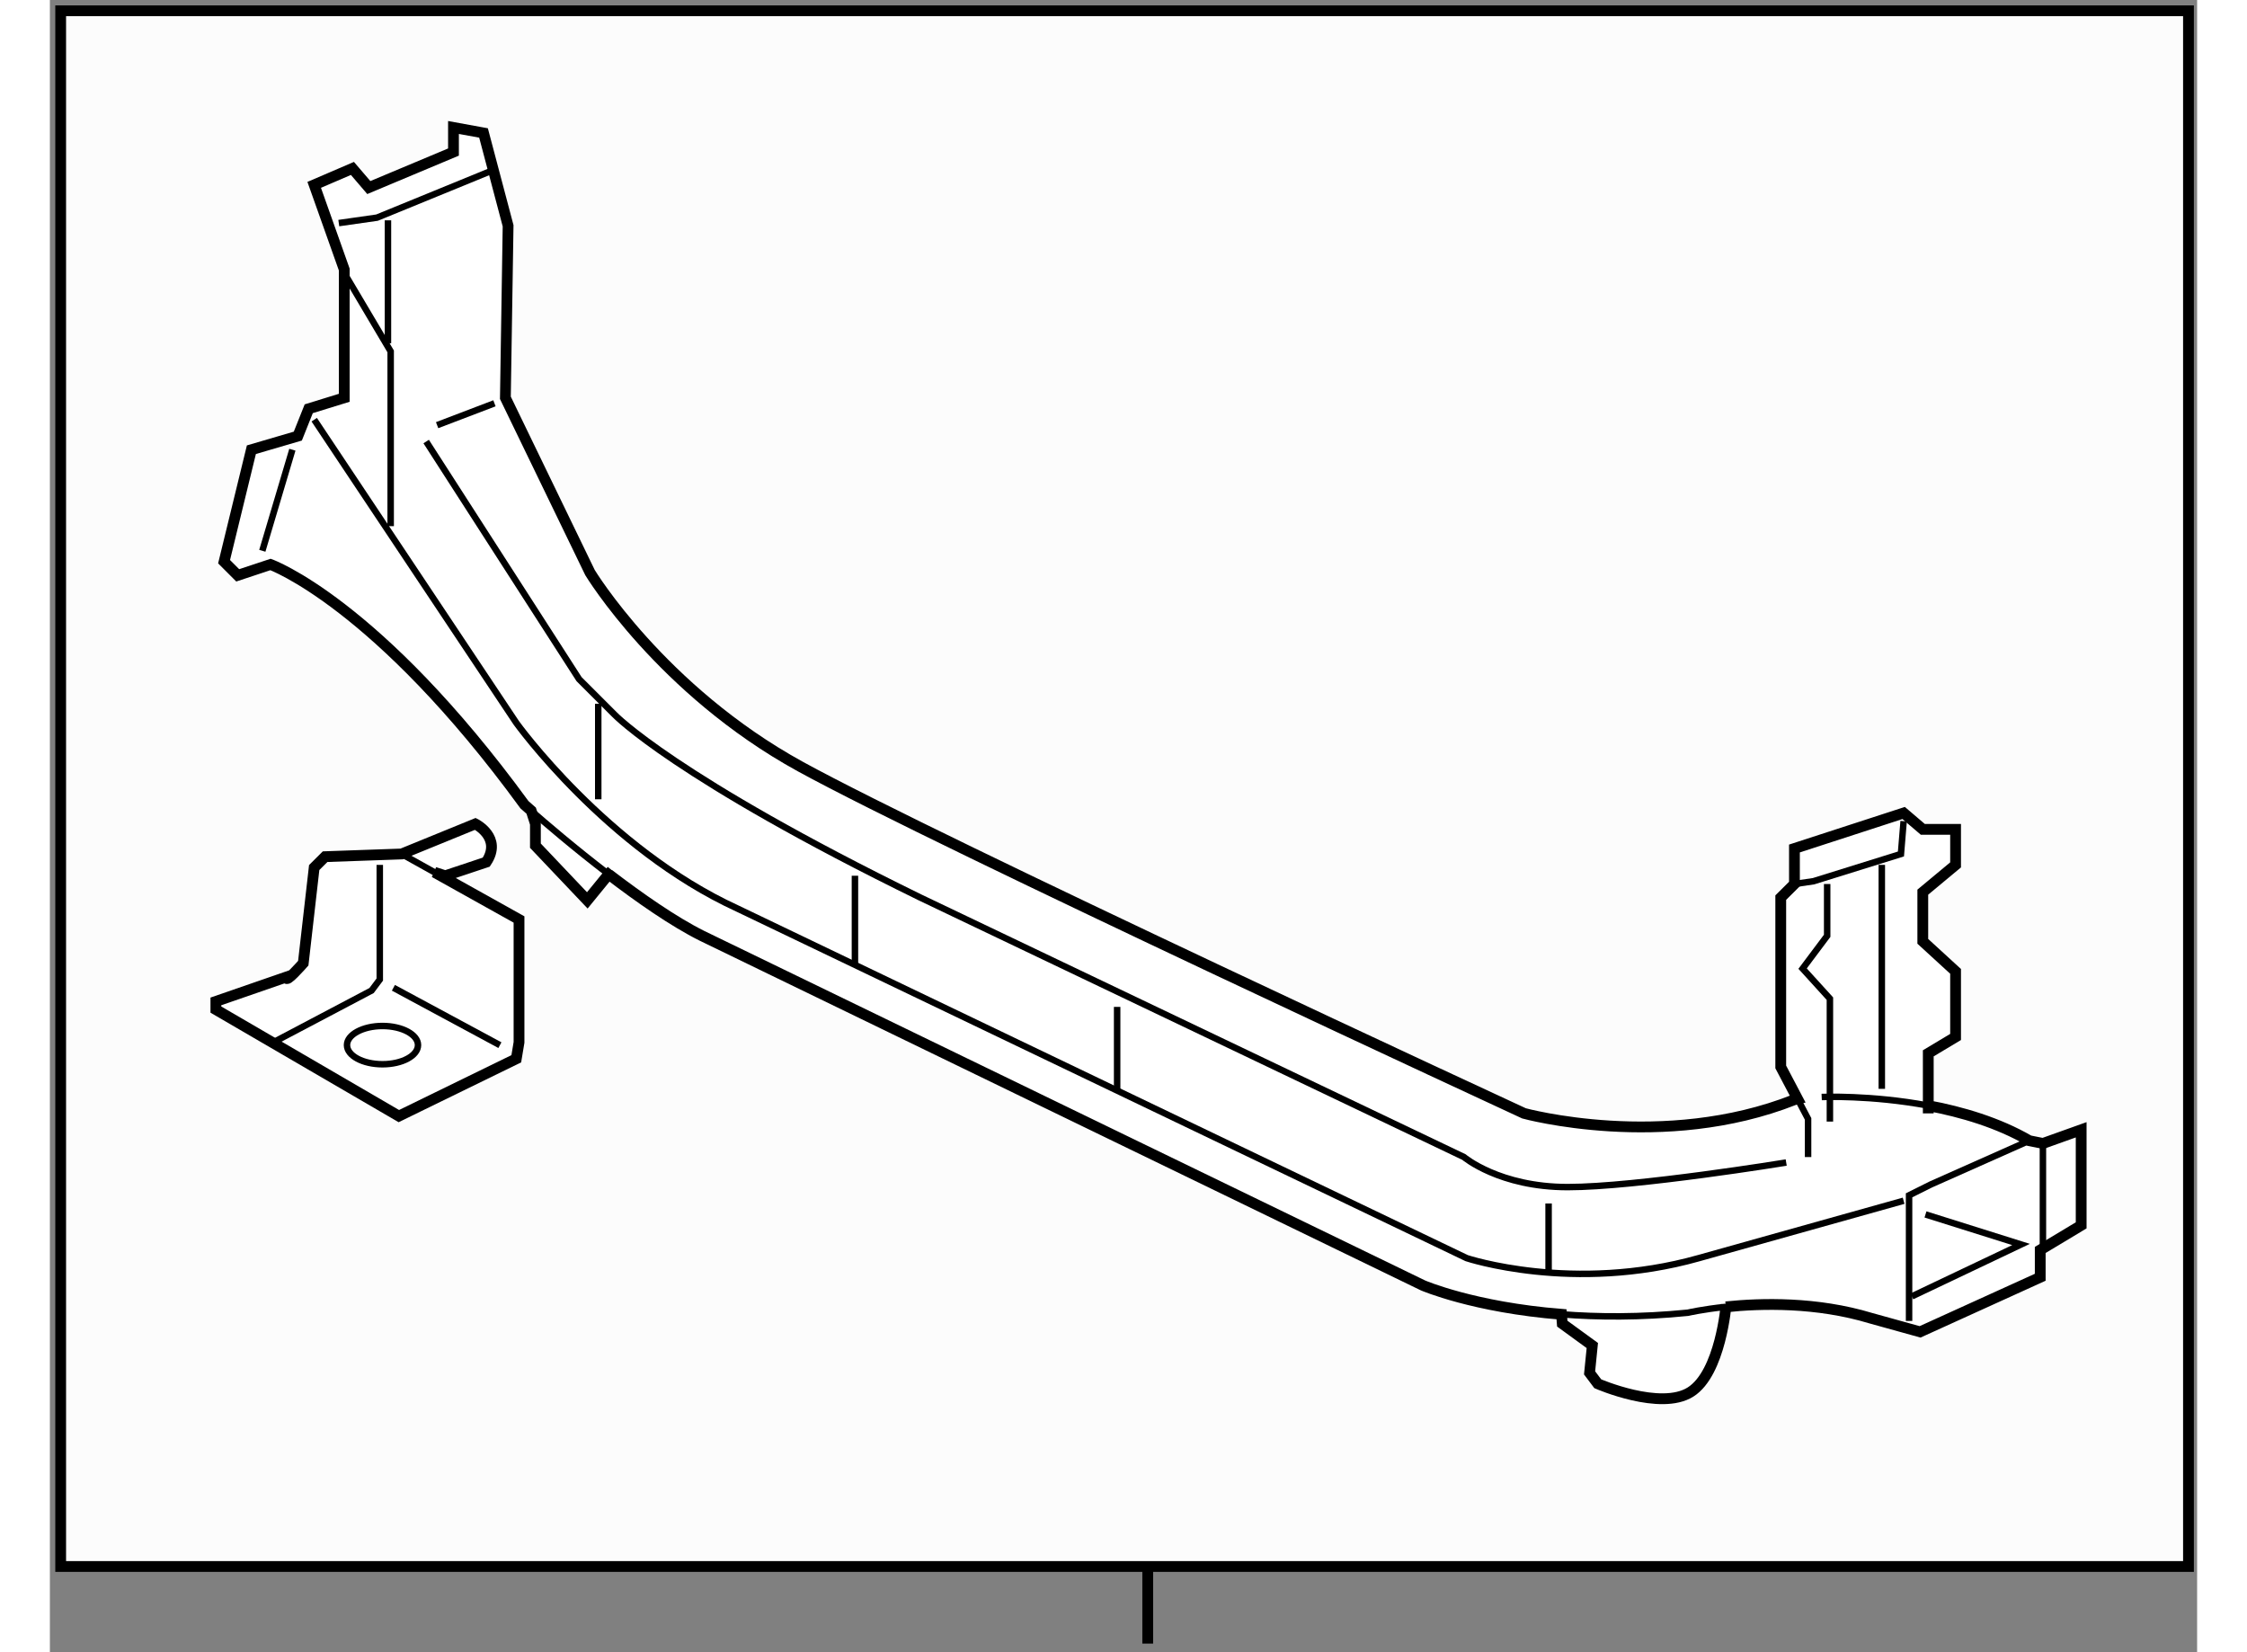 <?xml version="1.0" encoding="utf-8"?>
<!-- Generator: Adobe Illustrator 15.1.0, SVG Export Plug-In . SVG Version: 6.00 Build 0)  -->
<!DOCTYPE svg PUBLIC "-//W3C//DTD SVG 1.1//EN" "http://www.w3.org/Graphics/SVG/1.1/DTD/svg11.dtd">
<svg version="1.1" xmlns="http://www.w3.org/2000/svg" xmlns:xlink="http://www.w3.org/1999/xlink" x="0px" y="0px" width="244.8px"
	 height="180px" viewBox="91.328 87.89 99.542 76.594" enable-background="new 0 0 244.8 180" xml:space="preserve">
	
<rect x="91.328" y="87.89" width="99.542" height="76.594" fill="#808080" stroke="none"/>
	
<g><rect x="91.828" y="88.39" fill="#FCFCFC" stroke="#000000" stroke-width="0.5" width="98.642" height="72.12"></rect><line fill="#FCFCFC" stroke="#000000" stroke-width="0.5" x1="142.222" y1="160.326" x2="142.222" y2="164.084"></line></g><g><path fill="#FFFFFF" stroke="#000000" stroke-width="0.5" d="M172.349,138.835l-0.781-1.483v-7.85l0.635-0.631v-1.646l5.063-1.646
			l0.887,0.758h1.52v1.648l-1.52,1.264v2.279l1.52,1.393v3.041l-1.266,0.758v2.785v-0.36c1.553,0.292,3.238,0.787,4.684,1.626
			l0.633,0.127l1.771-0.633v4.43l-1.898,1.141v1.266l-5.57,2.531L175.747,149c-2.518-0.763-5.082-0.698-6.723-0.527l0.012-0.105
			c0,0-0.252,3.166-1.646,4.051c-1.393,0.887-4.305-0.381-4.305-0.381l-0.379-0.504l0.127-1.268l-1.393-1.014l-0.035-0.433
			c-4.072-0.322-6.422-1.339-6.422-1.339l-33.424-16.207c-1.318-0.657-2.9-1.763-4.323-2.852l0.145-0.186l-1.139,1.395l-2.406-2.535
			v-1.014l-0.196-0.61c-0.2-0.175-0.311-0.274-0.311-0.274c-6.836-9.369-11.774-11.139-11.774-11.139l-1.519,0.504l-0.633-0.633
			l1.266-5.191l2.153-0.631l0.506-1.268l1.646-0.508v-5.947l-1.393-3.924l1.772-0.762l0.76,0.887l3.925-1.646v-1.139l1.393,0.254
			l1.139,4.303l-0.126,7.975l3.924,8.104c0,0,3.292,5.445,9.749,8.99s33.55,16.078,33.55,16.078s6.457,1.773,12.535-0.633
			L172.349,138.835z"></path><path fill="none" stroke="#000000" stroke-width="0.3" d="M178.405,139.144c-2.664-0.5-4.939-0.399-4.939-0.399"></path><path fill="none" stroke="#000000" stroke-width="0.3" d="M161.405,148.819c1.676,0.133,3.643,0.148,5.857-0.073
			c0,0,0.68-0.16,1.762-0.273"></path><path fill="none" stroke="#000000" stroke-width="0.3" d="M113.64,125.472c0.599,0.524,1.997,1.728,3.596,2.95"></path><polyline fill="none" stroke="#000000" stroke-width="0.3" points="112.064,95.699 106.494,97.979 104.721,98.232 		"></polyline><polyline fill="none" stroke="#000000" stroke-width="0.3" points="105.101,100.764 107.126,104.18 107.126,112.283 		"></polyline><path fill="none" stroke="#000000" stroke-width="0.3" d="M103.582,107.346l9.368,14.055c0,0,4.179,5.824,10.255,8.609
			l33.802,16.205c0,0,4.939,1.645,10.764,0l9.494-2.66"></path><line fill="none" stroke="#000000" stroke-width="0.3" x1="101.176" y1="113.424" x2="102.569" y2="108.738"></line><polyline fill="none" stroke="#000000" stroke-width="0.3" points="172.835,141.529 172.835,139.76 172.349,138.835 		"></polyline><polyline fill="none" stroke="#000000" stroke-width="0.3" points="183.089,140.77 178.532,142.797 177.517,143.303 
			177.517,149.127 		"></polyline><line fill="none" stroke="#000000" stroke-width="0.3" x1="183.722" y1="140.896" x2="183.722" y2="145.834"></line><polyline fill="none" stroke="#000000" stroke-width="0.3" points="177.646,147.988 182.708,145.582 178.278,144.189 		"></polyline><polyline fill="none" stroke="#000000" stroke-width="0.3" points="177.265,125.957 177.14,127.479 173.087,128.742 
			172.202,128.871 		"></polyline><polyline fill="none" stroke="#000000" stroke-width="0.3" points="173.72,128.871 173.72,131.273 172.581,132.793 
			173.847,134.186 173.847,139.885 		"></polyline><line fill="none" stroke="#000000" stroke-width="0.3" x1="176.253" y1="127.984" x2="176.253" y2="138.367"></line><path fill="none" stroke="#000000" stroke-width="0.3" d="M108.772,108.359l7.089,11.016l1.646,1.645
			c0,0,2.786,2.912,14.179,8.482l25.195,12.027c0,0,1.646,1.393,4.811,1.393c3.166,0,10.129-1.139,10.129-1.139"></path><line fill="none" stroke="#000000" stroke-width="0.3" x1="107" y1="98.104" x2="107" y2="103.803"></line><line fill="none" stroke="#000000" stroke-width="0.3" x1="116.749" y1="120.514" x2="116.749" y2="124.943"></line><line fill="none" stroke="#000000" stroke-width="0.3" x1="128.649" y1="128.488" x2="128.649" y2="132.541"></line><line fill="none" stroke="#000000" stroke-width="0.3" x1="140.804" y1="134.568" x2="140.804" y2="138.492"></line><line fill="none" stroke="#000000" stroke-width="0.3" x1="160.806" y1="143.682" x2="160.806" y2="146.848"></line><line fill="none" stroke="#000000" stroke-width="0.3" x1="109.279" y1="107.6" x2="111.937" y2="106.586"></line></g>



	
<g><path fill="#FFFFFF" stroke="#000000" stroke-width="0.5" d="M107.633,127.479l3.418-1.395c0,0,1.267,0.633,0.506,1.773
			l-1.899,0.633l-0.502-0.162l3.92,2.188v5.697l-0.127,0.76l-5.444,2.658l-8.482-4.938v-0.379l3.292-1.139
			c-0.127,0.379,0.759-0.633,0.759-0.633l0.507-4.434l0.506-0.504L107.633,127.479L107.633,127.479z"></path><line fill="none" stroke="#000000" stroke-width="0.3" x1="109.157" y1="128.328" x2="107.633" y2="127.479"></line><polyline fill="none" stroke="#000000" stroke-width="0.3" points="101.682,136.213 106.241,133.809 106.621,133.301 
			106.621,127.984 		"></polyline><line fill="none" stroke="#000000" stroke-width="0.3" x1="107.253" y1="133.682" x2="112.19" y2="136.342"></line><path fill="none" stroke="#000000" stroke-width="0.3" d="M108.393,136.338c0,0.492-0.737,0.889-1.646,0.889
			s-1.646-0.396-1.646-0.889c0-0.486,0.737-0.885,1.646-0.885S108.393,135.852,108.393,136.338z"></path></g>


</svg>